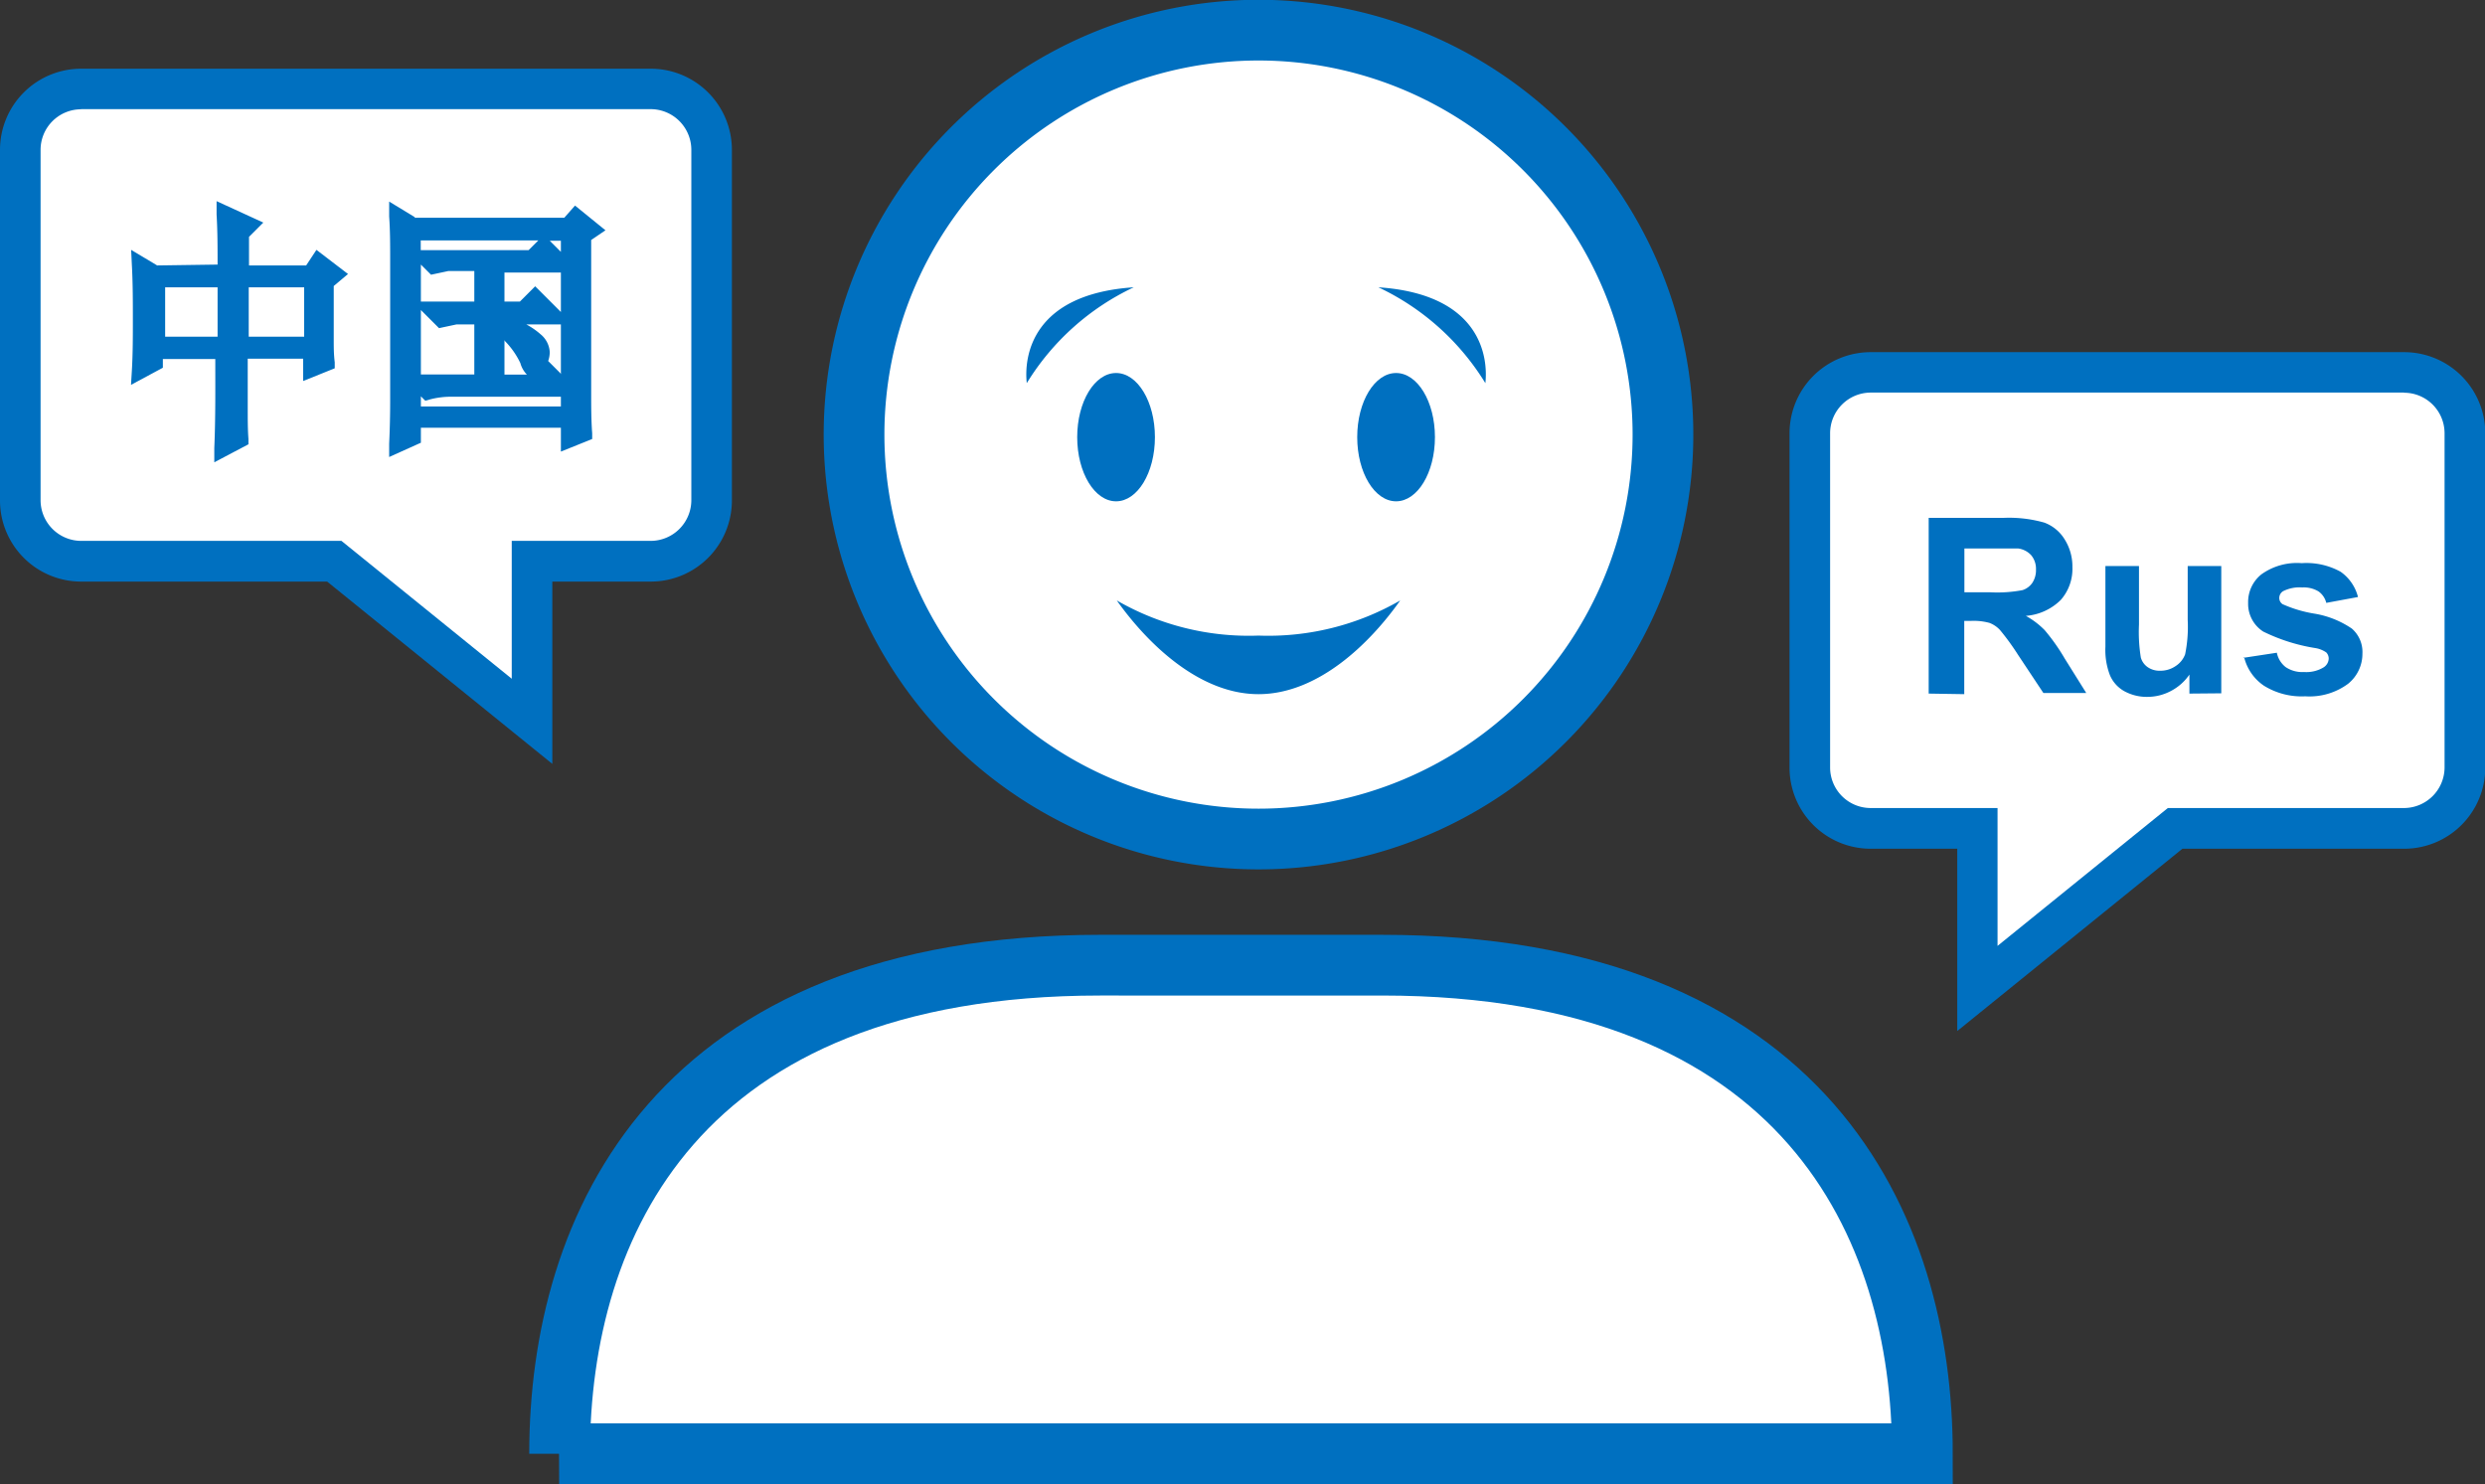 <?xml version="1.0" encoding="UTF-8"?> <svg xmlns="http://www.w3.org/2000/svg" id="Слой_1" data-name="Слой 1" viewBox="0 0 173.94 103.89"><rect x="0" y="0" width="173.94" height="103.89" fill="#333333" stroke="none"/> <defs> <style>.cls-1,.cls-2,.cls-4{fill:#fff;}.cls-1,.cls-2{stroke:#0070c0;stroke-miterlimit:22.93;}.cls-1{stroke-width:4.25px;}.cls-1,.cls-2,.cls-3,.cls-4{fill-rule:evenodd;}.cls-2{stroke-width:4.25px;}.cls-3,.cls-5{fill:#0070c0;}</style> </defs> <title>2</title> <path class="cls-1" d="M299.09,371a28.31,28.31,0,1,1-28.31,28.31A28.31,28.31,0,0,1,299.09,371Z" transform="translate(-211 -368.89)"></path> <path class="cls-2" d="M250.14,470.65h95.42c0-15.9-8.14-34.2-37.83-34.2H288c-29.68,0-37.83,18.3-37.83,34.2Z" transform="translate(-211 -368.89)"></path> <path class="cls-3" d="M289.12,395c1.5,0,2.72,2,2.72,4.49s-1.22,4.49-2.72,4.49-2.72-2-2.72-4.49,1.22-4.49,2.72-4.49Z" transform="translate(-211 -368.89)"></path> <path class="cls-3" d="M308.72,395c-1.5,0-2.72,2-2.72,4.49s1.22,4.49,2.72,4.49,2.72-2,2.72-4.49-1.22-4.49-2.72-4.49Z" transform="translate(-211 -368.89)"></path> <path class="cls-3" d="M290.36,389c-7.19.48-7.69,4.9-7.49,6.71a17.56,17.56,0,0,1,7.49-6.71Z" transform="translate(-211 -368.89)"></path> <path class="cls-3" d="M307.48,389c7.19.48,7.69,4.9,7.49,6.71a17.56,17.56,0,0,0-7.49-6.71Z" transform="translate(-211 -368.89)"></path> <path class="cls-3" d="M299.09,413.38a18.49,18.49,0,0,1-9.92-2.46c2.13,3,5.76,6.56,9.92,6.56s7.79-3.54,9.92-6.56a18.49,18.49,0,0,1-9.92,2.46Z" transform="translate(-211 -368.89)"></path> <path class="cls-3" d="M249.66,409.6v12.76L233.9,409.6H216.67a5.68,5.68,0,0,1-5.67-5.67V379.37a5.68,5.68,0,0,1,5.67-5.67h39.89a5.68,5.68,0,0,1,5.67,5.67v24.56a5.68,5.68,0,0,1-5.67,5.67Z" transform="translate(-211 -368.89)"></path> <path class="cls-3" d="M348,428.3v12.76l15.76-12.76h15.53a5.68,5.68,0,0,0,5.67-5.67V399.21a5.68,5.68,0,0,0-5.67-5.67H341.93a5.68,5.68,0,0,0-5.67,5.67v23.42a5.68,5.68,0,0,0,5.67,5.67Z" transform="translate(-211 -368.89)"></path> <path class="cls-4" d="M216.67,376.53h39.89a2.85,2.85,0,0,1,2.83,2.83v24.56a2.85,2.85,0,0,1-2.83,2.83h-9.74v9.65l-11.92-9.65H216.67a2.85,2.85,0,0,1-2.83-2.83V379.37a2.84,2.84,0,0,1,2.83-2.83Z" transform="translate(-211 -368.89)"></path> <path class="cls-4" d="M379.27,396.37H341.93a2.85,2.85,0,0,0-2.83,2.83v23.42a2.84,2.84,0,0,0,2.83,2.83h8.89v9.65l11.92-9.65h16.54a2.85,2.85,0,0,0,2.83-2.83V399.21a2.84,2.84,0,0,0-2.83-2.83Z" transform="translate(-211 -368.89)"></path> <path class="cls-3" d="M226.23,387.41c0-1.17,0-2.35-.07-3.51l0-.93,3.27,1.5-1,1v2h4l.72-1.09,2.21,1.69-1,.84v3.78c0,.52,0,1,.07,1.56l0,.42-2.21.89V394h-3.88c0,1.21,0,2.42,0,3.62,0,.64,0,1.33.05,2l0,.37-2.39,1.26,0-1c.09-2.06.07-4.17.07-6.23h-3.67v.61l-2.23,1.2.06-1c.07-1.19.07-2.4.07-3.59s0-2.54-.07-3.8l-.05-1.06,1.82,1.09ZM240,384.13H250.5l.75-.85,2.13,1.73-1,.68v10.7c0,.94,0,1.89.07,2.83l0,.4-2.19.88v-1.67h-9.8v1.05l-2.22,1,0-.94q.07-1.48.07-3v-9.89c0-1,0-2-.07-3l0-1.05,1.81,1.1ZM228.41,389v3.46h3.88V389Zm-5.85,0v3.46h3.67V389Zm17.9-2.6H248l.68-.68h-8.23v.68Zm0,1.1V390h3.74v-2.14h-1.81l-1.22.26-.71-.71Zm0,3.13v4.47h3.74V391.6h-1.25l-1.22.26-1.27-1.27Zm0,6v.71h9.8v-.68h-7.65a5.79,5.79,0,0,0-1.52.19l-.32.09-.31-.31Zm9.8-1.55V391.6h-2.42a5.14,5.14,0,0,1,1,.69,1.73,1.73,0,0,1,.64,1.25,1.89,1.89,0,0,1-.11.62l.86.86Zm0-4.24v-2.87h-3.95V390h1.08l1.07-1.07,1.8,1.8Zm0-4.32v-.78h-.78l.78.78Zm-3.95,6.16v2.43h1.57l0,0a1.87,1.87,0,0,1-.46-.81,5.67,5.67,0,0,0-1.13-1.59Z" transform="translate(-211 -368.89)"></path> <path class="cls-5" d="M346,417.44v-12.3h5.23a9,9,0,0,1,2.86.33,2.81,2.81,0,0,1,1.43,1.18,3.55,3.55,0,0,1,.54,1.94,3.29,3.29,0,0,1-.81,2.29A3.89,3.89,0,0,1,352.8,412a5.67,5.67,0,0,1,1.32,1,13.92,13.92,0,0,1,1.41,2l1.5,2.4h-3l-1.78-2.68A17,17,0,0,0,351,413a1.92,1.92,0,0,0-.75-.51,4.18,4.18,0,0,0-1.26-.14h-.5v5.13Zm2.49-7.09h1.84a9.47,9.47,0,0,0,2.23-.15,1.33,1.33,0,0,0,.7-.52,1.6,1.6,0,0,0,.25-.92,1.49,1.49,0,0,0-.33-1,1.51,1.51,0,0,0-.93-.48q-.3,0-1.81,0h-1.94v3.13Z" transform="translate(-211 -368.89)"></path> <path class="cls-5" d="M364.25,417.44v-1.33a3.57,3.57,0,0,1-1.28,1.14,3.53,3.53,0,0,1-1.67.42,3.27,3.27,0,0,1-1.61-.4,2.32,2.32,0,0,1-1-1.11,4.93,4.93,0,0,1-.32-2v-5.65h2.35v4.1a11.16,11.16,0,0,0,.13,2.31,1.23,1.23,0,0,0,.48.67,1.46,1.46,0,0,0,.88.25,1.87,1.87,0,0,0,1.08-.33,1.67,1.67,0,0,0,.66-.82,9.57,9.57,0,0,0,.18-2.41v-3.77h2.35v8.91Z" transform="translate(-211 -368.89)"></path> <path class="cls-5" d="M368,414.94l2.37-.36a1.7,1.7,0,0,0,.61,1,2.07,2.07,0,0,0,1.29.35,2.34,2.34,0,0,0,1.38-.33A.76.76,0,0,0,374,415a.62.62,0,0,0-.17-.44,1.87,1.87,0,0,0-.79-.31,12.79,12.79,0,0,1-3.62-1.15,2.3,2.3,0,0,1-1.06-2,2.48,2.48,0,0,1,.92-2,4.26,4.26,0,0,1,2.83-.79,4.94,4.94,0,0,1,2.72.6,3.07,3.07,0,0,1,1.22,1.77l-2.22.41a1.39,1.39,0,0,0-.54-.8,2,2,0,0,0-1.14-.28,2.59,2.59,0,0,0-1.34.26.56.56,0,0,0-.27.48.52.52,0,0,0,.23.43,8.91,8.91,0,0,0,2.21.66,6.56,6.56,0,0,1,2.64,1.05,2.17,2.17,0,0,1,.74,1.75,2.69,2.69,0,0,1-1,2.11,4.53,4.53,0,0,1-3,.88,5,5,0,0,1-2.89-.74,3.38,3.38,0,0,1-1.39-2Z" transform="translate(-211 -368.89)"></path> </svg> 